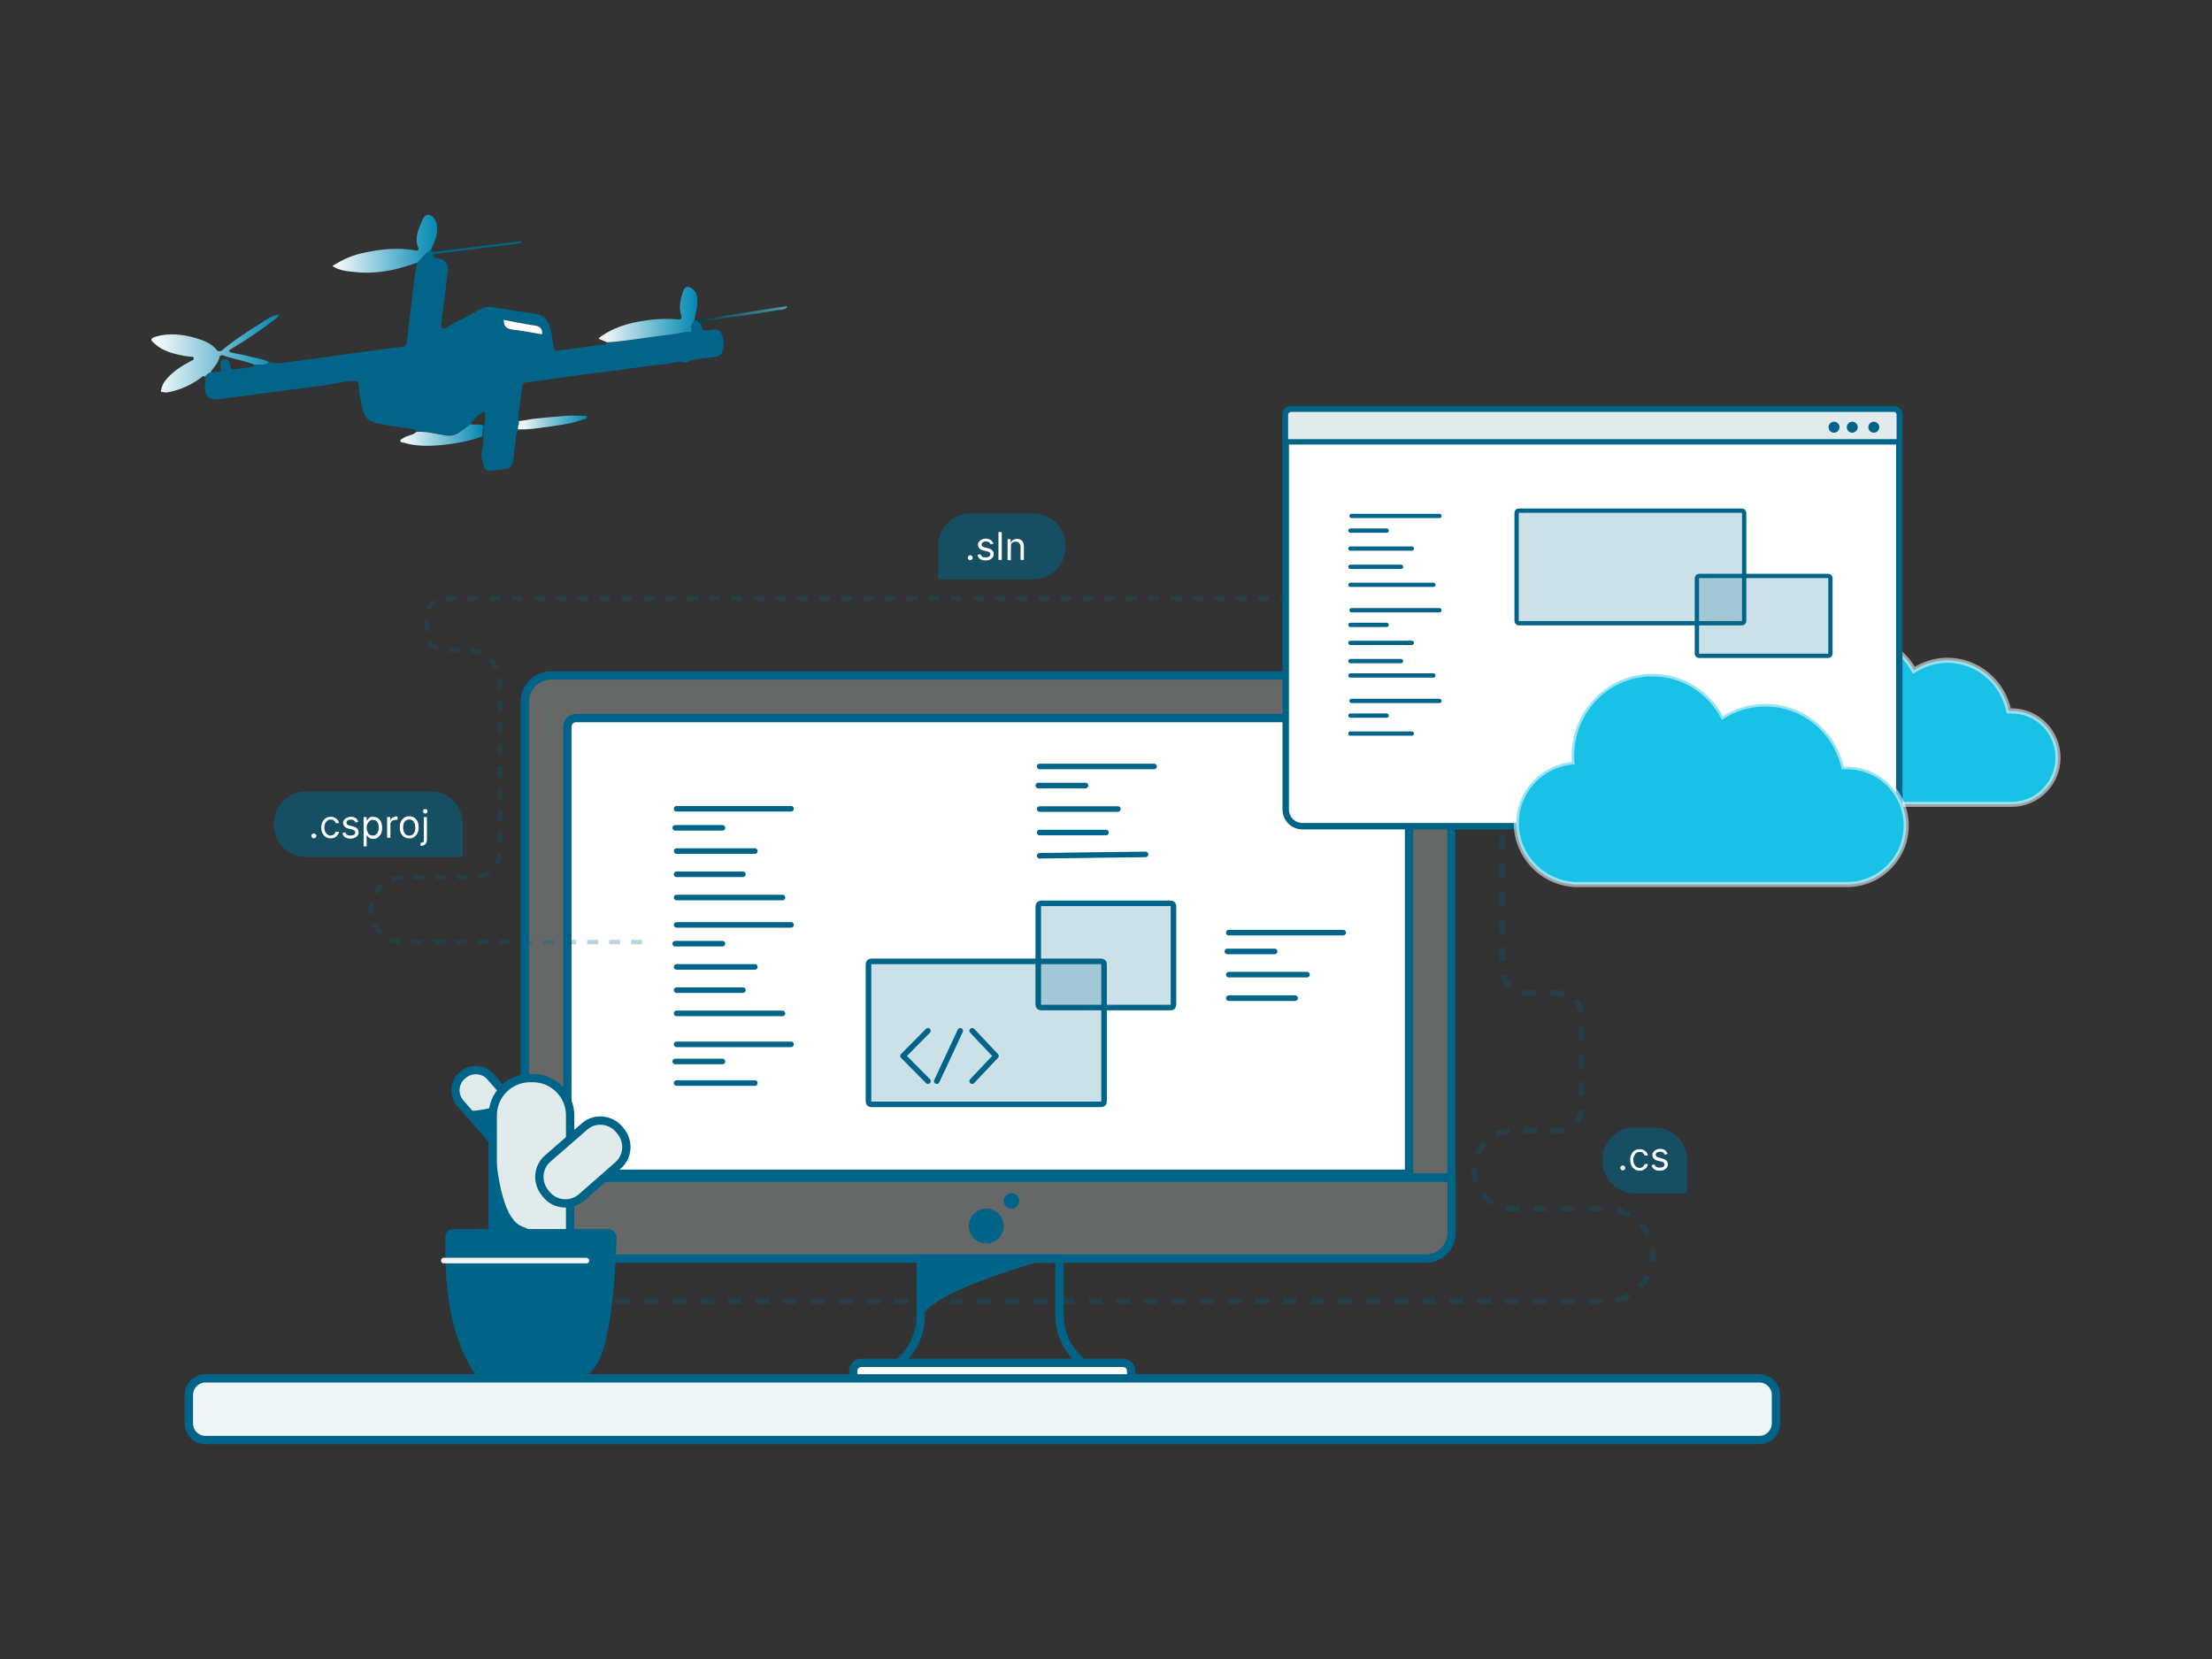<?xml version="1.0" encoding="utf-8"?>
<!-- Generator: Adobe Illustrator 27.2.0, SVG Export Plug-In . SVG Version: 6.00 Build 0)  -->
<svg version="1.1" id="Layer_1" xmlns="http://www.w3.org/2000/svg" xmlns:xlink="http://www.w3.org/1999/xlink" x="0px" y="0px"
	 viewBox="0 0 800 600" style="enable-background:new 0 0 800 600;" xml:space="preserve">
<rect x="0" y="0" width="800" height="600" fill="#333333" stroke="none"/>
<style type="text/css">
	.st0{fill:#1890FF;}
	.st1{fill:#EFF6F7;fill-opacity:0.274;stroke:#006489;stroke-width:3.01;}
	.st2{fill:#FFFFFF;stroke:#006489;stroke-width:3.01;}
	.st3{fill:#006489;}
	.st4{fill:none;stroke:#006489;stroke-width:3.01;}
	.st5{fill:#006489;fill-opacity:0.2;stroke:#006489;stroke-width:2.007;}
	.st6{fill:none;stroke:#006489;stroke-width:2.007;stroke-linecap:round;stroke-linejoin:round;}
	.st7{fill:none;stroke:#006489;stroke-width:2.007;stroke-linecap:round;}
	.st8{fill:#FFFFFF;stroke:#1890FF;stroke-width:2.007;stroke-opacity:0.51;}
	
		.st9{opacity:0.72;fill:none;stroke:#006489;stroke-width:2.007;stroke-opacity:0.376;stroke-dasharray:5.02,5.02;enable-background:new    ;}
	.st10{fill:#E1EBEC;stroke:#006489;stroke-width:3.01;}
	.st11{fill:#006489;stroke:#006489;stroke-width:2.007;}
	.st12{fill:none;stroke:#F6F6F6;stroke-width:2.007;stroke-linecap:round;}
	.st13{fill:#EFF6F7;stroke:#006489;stroke-width:3.01;}
	.st14{opacity:0.56;fill:#006489;enable-background:new    ;}
	.st15{fill:#FFFFFF;}
	
		.st16{opacity:0.718;fill:none;stroke:#006489;stroke-width:1.589;stroke-opacity:0.376;stroke-dasharray:3.97,3.97;enable-background:new    ;}
	.st17{fill:#18C1E5;stroke:#FFFFFF;stroke-width:1.852;stroke-opacity:0.542;}
	.st18{fill:#FFFFFF;stroke:#006489;stroke-width:2.325;}
	.st19{fill:none;stroke:#006489;stroke-width:1.55;stroke-linecap:round;}
	.st20{fill:#006489;fill-opacity:0.201;stroke:#006489;stroke-width:1.55;}
	.st21{fill:#E1EBEC;stroke:#006489;stroke-width:1.937;}
	.st22{fill:#006489;stroke:#006489;stroke-width:0.969;}
	.st23{fill:url(#SVGID_1_);}
	.st24{fill:#026489;}
	.st25{fill:url(#SVGID_00000134221430725918024210000002265729650351416962_);}
	.st26{fill:url(#SVGID_00000089573056833032202140000005687530916749907622_);}
	.st27{fill:url(#SVGID_00000121978115450271623190000001496117387766519436_);}
	.st28{fill:url(#SVGID_00000080172412311376057830000010504913197767479740_);}
	.st29{fill:url(#SVGID_00000029752705562438268010000013064902137566663845_);}
</style>
<g>
	<path class="st0" d="M250.1,289h40c1.7,0,3,1.3,3,3v2.4c0,1.7-1.3,3-3,3h-40c-1.7,0-3-1.3-3-3V292C247.1,290.4,248.4,289,250.1,289
		z"/>
	<path class="st1" d="M189.8,425.9H525v19.9c0,5.2-4.2,9.4-9.4,9.4H199.2c-5.2,0-9.4-4.2-9.4-9.4V425.9z"/>
	<path class="st1" d="M199.2,244.3h316.3c5.2,0,9.4,4.2,9.4,9.4v172.1H189.8v-172C189.8,248.6,194,244.3,199.2,244.3z"/>
	<path class="st2" d="M208.3,259.7h298.2c1.7,0,3.1,1.4,3.1,3.1v161.7H205.2V262.8C205.2,261.1,206.6,259.7,208.3,259.7z"/>
	<path class="st3" d="M356.7,449.7c3.5,0,6.3-2.8,6.3-6.3c0-3.5-2.8-6.3-6.3-6.3s-6.3,2.8-6.3,6.3
		C350.4,446.9,353.2,449.7,356.7,449.7z"/>
	<path class="st3" d="M365.8,437.1c1.5,0,2.8-1.3,2.8-2.8c0-1.5-1.3-2.8-2.8-2.8c-1.5,0-2.8,1.3-2.8,2.8
		C363,435.9,364.2,437.1,365.8,437.1z"/>
	<path class="st4" d="M358.1,455.2H333v20.6c0,12.5-10.3,22.6-23.1,22.6 M358.1,455.2h25.1v20.3c0,12.5,10.3,22.6,23.1,22.6"/>
	<path class="st2" d="M311.5,492.9h94.6c1.7,0,3,1.3,3,3v2.4c0,1.7-1.3,3-3,3h-94.5c-1.7,0-3-1.3-3-3v-2.4
		C308.5,494.3,309.9,492.9,311.5,492.9z"/>
	<path class="st5" d="M315.1,347.7h83.2c0.6,0,1,0.4,1,1v49.7c0,0.6-0.4,1-1,1h-83.2c-0.6,0-1-0.4-1-1v-49.7
		C314.1,348.1,314.5,347.7,315.1,347.7z"/>
	<path class="st5" d="M376.5,326.7h46.9c0.6,0,1,0.4,1,1v35.7c0,0.6-0.4,1-1,1h-46.9c-0.6,0-1-0.4-1-1v-35.7
		C375.5,327.2,376,326.7,376.5,326.7z"/>
	<path class="st6" d="M347.3,372.8l-8.5,18.2 M335.6,372.8l-9,9.1l9,9.1 M351.6,372.8l8.6,9.1l-8.6,9.1"/>
	<path class="st7" d="M244.7,292.5h41.4 M244.7,307.8H273 M244.7,324.6H283 M244.7,316.2h24 M244.2,299.4h17.1"/>
	<path class="st7" d="M244.7,334.5h41.4 M244.7,349.7H273 M244.7,366.5H283 M244.7,358.1h24 M244.2,341.3h17.1"/>
	<path class="st7" d="M244.7,377.7h41.4 M244.7,391.7H273 M244.2,383.9h17.1"/>
	<path class="st7" d="M376,277.2h41.4 M376,292.6h28.3 M376,309.5l38.3-0.5 M376,301.1h24 M375.5,284.1h17.1"/>
	<path class="st7" d="M444.4,337.3h41.4 M444.4,352.5h28.3 M444.4,361h24 M443.9,344.1H461"/>
	<path class="st8" d="M473.3,155c1.5,0,2.8-1.3,2.8-2.8c0-1.5-1.3-2.8-2.8-2.8c-1.5,0-2.8,1.3-2.8,2.8
		C470.5,153.8,471.7,155,473.3,155z"/>
	<path class="st8" d="M484.5,155c1.5,0,2.8-1.3,2.8-2.8c0-1.5-1.3-2.8-2.8-2.8c-1.5,0-2.8,1.3-2.8,2.8
		C481.7,153.8,482.9,155,484.5,155z"/>
	<path class="st8" d="M497.1,155c1.5,0,2.8-1.3,2.8-2.8c0-1.5-1.3-2.8-2.8-2.8s-2.8,1.3-2.8,2.8C494.3,153.8,495.5,155,497.1,155z"
		/>
	<path class="st9" d="M543.3,272.3v78.4c0,4.6,3.7,8.4,8.4,8.4h11.9c4.6,0,8.4,3.8,8.4,8.4v33.1c0,4.6-3.7,8.4-8.4,8.4h-16.3
		c-7.8,0-14.1,6.3-14.1,14.1s6.3,14.1,14.1,14.1H581c9.2,0,16.7,7.5,16.7,16.7c0,9.2-7.5,16.7-16.7,16.7H217.7"/>
	<path class="st10" d="M167.1,389l0.4-0.3c2.9-2.5,7.4-2.2,9.9,0.7l18.8,21.6c2.5,2.9,2.2,7.4-0.7,9.9l-0.4,0.3
		c-2.9,2.5-7.4,2.2-9.9-0.7l-18.8-21.6C163.9,396,164.2,391.6,167.1,389z"/>
	<path class="st10" d="M191.7,389.9h1c7.5,0,13.5,6.1,13.5,13.5v50.9c0,7.5-6.1,13.5-13.5,13.5h-1c-7.5,0-13.5-6.1-13.5-13.5v-50.9
		C178.2,395.9,184.3,389.9,191.7,389.9z"/>
	<path class="st3" d="M177.5,400.7c-4.4,1-7,1.2-7.8,0.9c-0.8-0.4,1.8,2.5,7.8,8.6V400.7z M178.5,406.2c0.9,22.7,4.4,35.2,10.4,37.4
		s2.5,2.5-10.4,0.8V406.2z"/>
	<path class="st10" d="M223.9,408.4l0.4,0.5c3.3,3.8,2.9,9.5-0.9,12.7l-13,11.4c-3.8,3.3-9.5,2.9-12.7-0.9l-0.4-0.5
		c-3.3-3.8-2.9-9.5,0.9-12.7l13.1-11.4C214.9,404.2,220.6,404.6,223.9,408.4z"/>
	<path class="st11" d="M164,445.5h55.9c1.1,0,2.1,0.9,2.1,2.1v0.1c-1,29.8-4.5,46.1-10.5,48.8c-9.3,4.1-21.2,1.3-38.7,0
		c-7.6-10.7-11.2-27-10.7-48.9C161.9,446.4,162.8,445.5,164,445.5z"/>
	<path class="st12" d="M160.5,455.9h51.6"/>
	<path class="st13" d="M74.3,498.5h562c3.3,0,6,2.7,6,6v10.3c0,3.3-2.7,6-6,6h-562c-3.3,0-6-2.7-6-6v-10.2
		C68.3,501.2,71,498.5,74.3,498.5z"/>
	<path class="st14" d="M373.8,185.7h-23c-6.4,0-11.5,5.3-11.5,11.9v11.9h34.6c6.4,0,11.5-5.3,11.5-11.9S380.2,185.7,373.8,185.7z"/>
	<path class="st15" d="M350.9,202.6c-0.2,0-0.5-0.1-0.6-0.3c-0.2-0.2-0.3-0.4-0.3-0.6s0.1-0.5,0.3-0.6c0.2-0.2,0.4-0.3,0.6-0.3
		c0.2,0,0.5,0.1,0.6,0.3c0.2,0.2,0.3,0.4,0.3,0.6c0,0.2,0,0.3-0.1,0.4c-0.1,0.1-0.2,0.2-0.3,0.3
		C351.2,202.6,351.1,202.6,350.9,202.6z M359.3,196.6l-1,0.3c-0.1-0.2-0.2-0.3-0.3-0.5c-0.1-0.2-0.3-0.3-0.5-0.4
		c-0.2-0.1-0.5-0.2-0.8-0.2c-0.5,0-0.9,0.1-1.2,0.3c-0.3,0.2-0.5,0.5-0.5,0.8c0,0.3,0.1,0.5,0.3,0.7c0.2,0.2,0.5,0.3,1,0.4l1.1,0.3
		c0.7,0.2,1.2,0.4,1.5,0.8c0.3,0.3,0.5,0.8,0.5,1.3c0,0.4-0.1,0.8-0.4,1.2c-0.2,0.3-0.6,0.6-1,0.8c-0.4,0.2-1,0.3-1.6,0.3
		c-0.8,0-1.4-0.2-1.9-0.5c-0.5-0.3-0.8-0.8-1-1.5l1.1-0.3c0.1,0.4,0.3,0.7,0.6,0.9c0.3,0.2,0.7,0.3,1.2,0.3c0.5,0,1-0.1,1.3-0.3
		c0.3-0.2,0.5-0.5,0.5-0.8c0-0.3-0.1-0.5-0.3-0.7c-0.2-0.2-0.5-0.3-0.9-0.4l-1.3-0.3c-0.7-0.2-1.2-0.4-1.5-0.8
		c-0.3-0.3-0.5-0.8-0.5-1.3c0-0.4,0.1-0.8,0.4-1.1c0.2-0.3,0.6-0.6,1-0.8c0.4-0.2,0.9-0.3,1.4-0.3c0.8,0,1.3,0.2,1.8,0.5
		C358.8,195.7,359.1,196.1,359.3,196.6z M362.3,192.4v10.1h-1.2v-10.1H362.3z M365.6,198v4.6h-1.2v-7.6h1.1v1.2h0.1
		c0.2-0.4,0.4-0.7,0.8-0.9c0.4-0.2,0.8-0.4,1.4-0.4c0.5,0,1,0.1,1.3,0.3c0.4,0.2,0.7,0.5,0.9,0.9c0.2,0.4,0.3,1,0.3,1.6v4.8h-1.2
		v-4.7c0-0.6-0.2-1.1-0.5-1.4c-0.3-0.3-0.7-0.5-1.3-0.5c-0.4,0-0.7,0.1-1,0.2c-0.3,0.2-0.5,0.4-0.7,0.7
		C365.7,197.2,365.6,197.5,365.6,198z"/>
	<path class="st16" d="M232.2,340.7h-86.4c-6.5,0-11.8-5.3-11.8-11.7c0-6.5,5.3-11.7,11.8-11.7h25.8c5.1,0,9.2-4.1,9.2-9.1v-61.4
		c0-6.5-5.3-11.7-11.8-11.7h-8.1c-3.7,0-6.6-3-6.6-6.6V223c0-3.6,2.9-6.5,6.5-6.5h316.8"/>
	<path class="st14" d="M110.6,286.2h45.2c6.4,0,11.6,5.3,11.6,11.9V310h-56.8c-6.4,0-11.6-5.3-11.6-11.9S104.2,286.2,110.6,286.2z"
		/>
	<path class="st15" d="M113.5,303.2c-0.2,0-0.5-0.1-0.6-0.3c-0.2-0.2-0.3-0.4-0.3-0.6c0-0.2,0.1-0.5,0.3-0.6
		c0.2-0.2,0.4-0.3,0.6-0.3c0.2,0,0.5,0.1,0.6,0.3c0.2,0.2,0.3,0.4,0.3,0.6c0,0.2,0,0.3-0.1,0.4c-0.1,0.1-0.2,0.2-0.3,0.3
		C113.8,303.1,113.7,303.2,113.5,303.2z M119.6,303.2c-0.7,0-1.3-0.2-1.8-0.5c-0.5-0.3-0.9-0.8-1.2-1.4c-0.3-0.6-0.4-1.3-0.4-2
		c0-0.8,0.1-1.4,0.4-2c0.3-0.6,0.7-1.1,1.2-1.4c0.5-0.3,1.1-0.5,1.8-0.5c0.5,0,1,0.1,1.4,0.3c0.4,0.2,0.8,0.5,1.1,0.8
		c0.3,0.4,0.4,0.8,0.5,1.2h-1.2c-0.1-0.3-0.3-0.7-0.6-0.9c-0.3-0.3-0.7-0.4-1.2-0.4c-0.5,0-0.9,0.1-1.2,0.4c-0.3,0.2-0.6,0.6-0.8,1
		c-0.2,0.4-0.3,0.9-0.3,1.5c0,0.6,0.1,1.1,0.3,1.5c0.2,0.4,0.5,0.8,0.8,1c0.3,0.2,0.7,0.4,1.2,0.4c0.3,0,0.6-0.1,0.8-0.2
		c0.2-0.1,0.5-0.3,0.6-0.5c0.2-0.2,0.3-0.4,0.4-0.7h1.2c-0.1,0.4-0.2,0.9-0.5,1.2c-0.3,0.4-0.6,0.6-1,0.9
		C120.6,303.1,120.1,303.2,119.6,303.2z M129.6,297.2l-1,0.3c-0.1-0.2-0.2-0.3-0.3-0.5c-0.1-0.2-0.3-0.3-0.5-0.4
		c-0.2-0.1-0.5-0.2-0.8-0.2c-0.5,0-0.9,0.1-1.2,0.3c-0.3,0.2-0.5,0.5-0.5,0.8c0,0.3,0.1,0.5,0.3,0.7c0.2,0.2,0.5,0.3,1,0.4l1.1,0.3
		c0.7,0.2,1.2,0.4,1.5,0.8c0.3,0.3,0.5,0.8,0.5,1.3c0,0.4-0.1,0.8-0.4,1.2c-0.2,0.3-0.6,0.6-1,0.8c-0.4,0.2-1,0.3-1.6,0.3
		c-0.8,0-1.4-0.2-1.9-0.5c-0.5-0.3-0.8-0.8-1-1.5l1.1-0.3c0.1,0.4,0.3,0.7,0.6,0.9c0.3,0.2,0.7,0.3,1.2,0.3c0.5,0,1-0.1,1.3-0.3
		c0.3-0.2,0.5-0.5,0.5-0.8c0-0.3-0.1-0.5-0.3-0.7c-0.2-0.2-0.5-0.3-0.8-0.4l-1.3-0.3c-0.7-0.2-1.2-0.4-1.5-0.8
		c-0.3-0.3-0.5-0.8-0.5-1.3c0-0.4,0.1-0.8,0.4-1.1c0.2-0.3,0.6-0.6,1-0.8c0.4-0.2,0.9-0.3,1.4-0.3c0.8,0,1.3,0.2,1.8,0.5
		C129.1,296.2,129.4,296.7,129.6,297.2z M131.5,305.9v-10.4h1.1v1.2h0.1c0.1-0.1,0.2-0.3,0.4-0.5c0.2-0.2,0.4-0.4,0.7-0.6
		c0.3-0.2,0.7-0.2,1.2-0.2c0.6,0,1.2,0.2,1.7,0.5c0.5,0.3,0.9,0.8,1.1,1.4c0.3,0.6,0.4,1.3,0.4,2.1c0,0.8-0.1,1.5-0.4,2.1
		c-0.3,0.6-0.7,1-1.1,1.4c-0.5,0.3-1,0.5-1.7,0.5c-0.5,0-0.9-0.1-1.2-0.2c-0.3-0.2-0.5-0.4-0.7-0.6c-0.2-0.2-0.3-0.4-0.4-0.5h-0.1v4
		H131.5z M132.6,299.3c0,0.6,0.1,1.1,0.3,1.5c0.2,0.4,0.4,0.8,0.7,1c0.3,0.2,0.7,0.4,1.2,0.4c0.5,0,0.9-0.1,1.2-0.4
		c0.3-0.3,0.6-0.6,0.7-1c0.2-0.4,0.3-0.9,0.3-1.5c0-0.5-0.1-1-0.2-1.4c-0.2-0.4-0.4-0.8-0.7-1c-0.3-0.3-0.7-0.4-1.2-0.4
		c-0.5,0-0.9,0.1-1.2,0.4c-0.3,0.2-0.6,0.6-0.7,1C132.7,298.2,132.6,298.7,132.6,299.3z M140,303.1v-7.6h1.1v1.1h0.1
		c0.1-0.4,0.4-0.7,0.8-0.9c0.4-0.2,0.8-0.4,1.2-0.4c0.1,0,0.2,0,0.3,0c0.1,0,0.2,0,0.3,0v1.2c0,0-0.1,0-0.3,0c-0.1,0-0.3,0-0.4,0
		c-0.4,0-0.7,0.1-1,0.2c-0.3,0.2-0.5,0.4-0.7,0.6c-0.2,0.3-0.2,0.6-0.2,0.9v4.8H140z M148,303.2c-0.7,0-1.3-0.2-1.8-0.5
		c-0.5-0.3-0.9-0.8-1.2-1.4c-0.3-0.6-0.4-1.3-0.4-2.1c0-0.8,0.1-1.5,0.4-2.1c0.3-0.6,0.7-1,1.2-1.4c0.5-0.3,1.1-0.5,1.8-0.5
		c0.7,0,1.3,0.2,1.8,0.5c0.5,0.3,0.9,0.8,1.2,1.4c0.3,0.6,0.4,1.3,0.4,2.1c0,0.8-0.1,1.5-0.4,2.1c-0.3,0.6-0.7,1-1.2,1.4
		C149.3,303.1,148.7,303.2,148,303.2z M148,302.2c0.5,0,0.9-0.1,1.3-0.4c0.3-0.3,0.6-0.6,0.7-1.1c0.2-0.4,0.2-0.9,0.2-1.4
		c0-0.5-0.1-1-0.2-1.4c-0.2-0.4-0.4-0.8-0.7-1.1c-0.3-0.3-0.8-0.4-1.3-0.4c-0.5,0-0.9,0.1-1.3,0.4c-0.3,0.3-0.6,0.6-0.7,1.1
		c-0.2,0.4-0.2,0.9-0.2,1.4c0,0.5,0.1,1,0.2,1.4c0.2,0.4,0.4,0.8,0.7,1.1C147.1,302.1,147.5,302.2,148,302.2z M153.2,295.5h1.2v8.1
		c0,0.5-0.1,0.9-0.2,1.2c-0.2,0.3-0.4,0.6-0.7,0.8c-0.3,0.2-0.7,0.3-1.2,0.3c0,0-0.1,0-0.1,0c0,0-0.1,0-0.1,0v-1.1c0,0,0.1,0,0.1,0
		c0,0,0.1,0,0.1,0c0.4,0,0.6-0.1,0.8-0.3c0.2-0.2,0.2-0.5,0.2-0.9V295.5z M153.8,294.2c-0.2,0-0.4-0.1-0.6-0.2
		c-0.2-0.2-0.2-0.3-0.2-0.6c0-0.2,0.1-0.4,0.2-0.6c0.2-0.2,0.4-0.2,0.6-0.2c0.2,0,0.4,0.1,0.6,0.2c0.2,0.2,0.2,0.3,0.2,0.6
		c0,0.2-0.1,0.4-0.2,0.6C154.2,294.2,154,294.2,153.8,294.2z"/>
	<path class="st14" d="M591.1,407.8h7.5c6.4,0,11.6,5.3,11.6,11.9v11.9h-19.1c-6.4,0-11.6-5.3-11.6-11.9S584.7,407.8,591.1,407.8z"
		/>
	<path class="st15" d="M586.9,423.3c-0.2,0-0.5-0.1-0.6-0.3c-0.2-0.2-0.3-0.4-0.3-0.6c0-0.2,0.1-0.5,0.3-0.6
		c0.2-0.2,0.4-0.3,0.6-0.3c0.2,0,0.5,0.1,0.6,0.3c0.2,0.2,0.3,0.4,0.3,0.6c0,0.2,0,0.3-0.1,0.4c-0.1,0.1-0.2,0.2-0.3,0.3
		C587.3,423.2,587.1,423.3,586.9,423.3z M593,423.4c-0.7,0-1.3-0.2-1.8-0.5c-0.5-0.3-0.9-0.8-1.2-1.4c-0.3-0.6-0.4-1.3-0.4-2
		c0-0.8,0.1-1.5,0.4-2c0.3-0.6,0.7-1.1,1.2-1.4c0.5-0.3,1.1-0.5,1.8-0.5c0.5,0,1,0.1,1.4,0.3c0.4,0.2,0.8,0.5,1.1,0.8
		c0.3,0.4,0.4,0.8,0.5,1.2h-1.2c-0.1-0.3-0.3-0.7-0.6-0.9c-0.3-0.3-0.7-0.4-1.2-0.4c-0.5,0-0.9,0.1-1.2,0.4c-0.3,0.2-0.6,0.6-0.8,1
		c-0.2,0.4-0.3,0.9-0.3,1.5c0,0.6,0.1,1.1,0.3,1.5c0.2,0.4,0.5,0.8,0.8,1c0.3,0.2,0.7,0.4,1.2,0.4c0.3,0,0.6-0.1,0.8-0.2
		c0.2-0.1,0.5-0.3,0.6-0.5c0.2-0.2,0.3-0.4,0.4-0.7h1.2c-0.1,0.4-0.2,0.9-0.5,1.2c-0.3,0.4-0.6,0.6-1,0.8
		C594.1,423.3,593.6,423.4,593,423.4z M603.1,417.3l-1,0.3c-0.1-0.2-0.2-0.3-0.3-0.5c-0.1-0.2-0.3-0.3-0.5-0.4
		c-0.2-0.1-0.5-0.2-0.8-0.2c-0.5,0-0.9,0.1-1.2,0.3c-0.3,0.2-0.5,0.5-0.5,0.8c0,0.3,0.1,0.5,0.3,0.7s0.5,0.3,1,0.4l1.1,0.3
		c0.7,0.2,1.2,0.4,1.5,0.8c0.3,0.3,0.5,0.8,0.5,1.3c0,0.4-0.1,0.8-0.4,1.2c-0.2,0.3-0.6,0.6-1,0.8c-0.4,0.2-1,0.3-1.6,0.3
		c-0.8,0-1.4-0.2-1.9-0.5c-0.5-0.3-0.8-0.8-1-1.5l1.1-0.3c0.1,0.4,0.3,0.7,0.6,0.9c0.3,0.2,0.7,0.3,1.2,0.3c0.5,0,1-0.1,1.3-0.3
		c0.3-0.2,0.5-0.5,0.5-0.8c0-0.3-0.1-0.5-0.3-0.7c-0.2-0.2-0.5-0.3-0.8-0.4l-1.3-0.3c-0.7-0.2-1.2-0.4-1.5-0.8
		c-0.3-0.3-0.5-0.8-0.5-1.3c0-0.4,0.1-0.8,0.4-1.1c0.2-0.3,0.6-0.6,1-0.8c0.4-0.2,0.9-0.3,1.4-0.3c0.8,0,1.3,0.2,1.8,0.5
		C602.6,416.3,602.9,416.8,603.1,417.3z"/>
	<path class="st3" d="M332.3,455.2l44.7,0.7c-28.4,8.4-43,15.5-43.7,21.2C332.6,482.8,332.2,475.5,332.3,455.2z"/>
	<path class="st17" d="M672.4,230.6c8.5,0,15.8,4.7,19.8,11.8c3.5-2.2,7.6-3.6,12.1-3.6c10.9,0,20,7.8,22.2,18.3c0.3,0,0.6,0,1,0
		c9.3,0,16.8,7.6,16.8,16.9s-7.5,16.9-16.8,16.9c-0.1,0-0.2,0-0.4,0H727h-75.8h-0.1h-1.4c-0.3,0-0.6,0-0.9-0.1
		c-8.7-1.1-15.5-8.6-15.5-17.7c0-9.4,7.2-17.1,16.4-17.8c0-0.5,0-0.9,0-1.4C649.7,241,659.9,230.6,672.4,230.6z"/>
	<path class="st18" d="M467,148h217.9c1.1,0,2,0.9,2,2v148.8H471c-3.3,0-6-2.7-6-6.1V150C464.9,148.9,465.8,148,467,148z"/>
	<path class="st19" d="M488.8,186.6h31.8"/>
	<path class="st19" d="M488.4,198.4h22.2 M488.4,211.5h30 M488.4,205h18.3 M488.4,191.9h13.1 M488.8,220.7h31.8 M488.4,232.5h22.2
		 M488.4,244.3h30 M488.4,239.1h18.3 M488.4,226h13.1 M488.8,253.5h31.8 M488.4,265.3h22.2 M488.4,258.8h13.1"/>
	<path class="st20" d="M549.3,184.7H630c0.4,0,0.8,0.3,0.8,0.8v39.1c0,0.4-0.3,0.8-0.8,0.8h-80.7c-0.4,0-0.8-0.3-0.8-0.8v-39.1
		C548.5,185,548.8,184.7,549.3,184.7z"/>
	<path class="st20" d="M614.5,208.3h46.7c0.4,0,0.8,0.3,0.8,0.8v27.3c0,0.4-0.3,0.8-0.8,0.8h-46.7c-0.4,0-0.8-0.3-0.8-0.8v-27.3
		C613.7,208.6,614.1,208.3,614.5,208.3z"/>
	<path class="st21" d="M467,148h217.9c1.1,0,2,0.9,2,2v9.8h-222V150C464.9,148.9,465.8,148,467,148z"/>
	<path class="st22" d="M677.7,156c0.8,0,1.5-0.7,1.5-1.5s-0.7-1.5-1.5-1.5c-0.8,0-1.5,0.7-1.5,1.5S676.8,156,677.7,156z"/>
	<path class="st22" d="M669.9,156c0.8,0,1.5-0.7,1.5-1.5s-0.7-1.5-1.5-1.5c-0.8,0-1.5,0.7-1.5,1.5S669,156,669.9,156z"/>
	<path class="st22" d="M663.3,156c0.8,0,1.5-0.7,1.5-1.5s-0.7-1.5-1.5-1.5c-0.8,0-1.5,0.7-1.5,1.5S662.4,156,663.3,156z"/>
	<path class="st17" d="M597.6,243.7c11,0,20.6,6.2,25.5,15.3c4.5-2.8,9.7-4.4,15.4-4.4c13.8,0,25.3,9.7,28.3,22.7c0.4,0,0.8,0,1.2,0
		c11.8,0,21.4,9.5,21.4,21.3c0,11.5-9.2,20.9-20.7,21.3c-0.1,0-0.2,0-0.3,0h-0.3H668h-98.7c-0.2,0-0.5,0-0.7-0.1
		c-11.3-1-20.2-10.5-20.2-22.1c0-11.5,8.8-21,20.1-22.1c-0.1-0.8-0.1-1.6-0.1-2.4C568.5,256.9,581.5,243.7,597.6,243.7z"/>
	<g>
		
			<linearGradient id="SVGID_1_" gradientUnits="userSpaceOnUse" x1="1096.054" y1="-518.554" x2="1128.571" y2="-518.554" gradientTransform="matrix(-0.955 0.297 0.297 0.955 1484.736 278.441)">
			<stop  offset="0" style="stop-color:#489DA9"/>
			<stop  offset="1" style="stop-color:#00424E"/>
		</linearGradient>
		<path class="st23" d="M253.4,117c1.8-1.5,4-1.1,6-1.5c2.9-0.6,5.9-0.9,8.8-1.3c4-0.6,8-1.1,12-1.9c1.5-0.4,3.3,0.1,4.5-1.2
			c-0.1-0.1-0.1-0.2-0.1-0.4c-3.5,0.5-7,1.1-10.5,1.6c-3.8,0.6-7.6,1.3-11.4,1.8c-2.9,0.4-5.6,1.4-8.6,1.3c-0.8-0.1-1.3,0.3-1.9,0.8
			C252.4,117,253.2,116.7,253.4,117z"/>
		<path class="st24" d="M256.7,119.4c0.3-0.1,0.6-0.1,0.9-0.2c1.6-0.2,2.8,0.2,3.6,2c0.6,1.6,0.6,3.2,0.4,4.9
			c-0.2,1.5-1.1,2.5-2.6,2.9c-1.4,0.4-2.8,0.4-4.2,0.6c-2.1,0.4-4.3,0.1-6.2,1.4c-1.1,0.8-1.9-0.5-3.1-0.2c-2.4,0.6-4.9,0.9-7.4,1.1
			c-6.4,0.7-12.7,1.9-19.2,2.6c-9.6,1-19,2.7-28.5,3.8c-0.9,0.1-1.4,0.4-1.5,1.4c-0.2,2.1-0.7,4.2-0.8,6.3c-0.1,2.1-1.1,4.2-0.4,6.4
			c0.4,1.1-0.6,2-0.2,3c-0.6,0.6-0.7,1.3-0.8,2.1c-0.4,3-0.7,6-1.1,9c-0.2,1.6-1,2.9-2.8,3.1c-1.8,0.3-3.6,0.4-5.5,0.6
			c-0.9,0.1-1.8-0.2-2.1-1.1c-0.6-1.9-1.4-3.9-0.9-6.1c0.4-1.7,0.8-3.5,0.4-5.3c0.1-1.3,0.2-2.6,0.4-3.9c0.3-0.4,0.5-4.5,0.2-4.7
			c-0.1-0.1-0.3-0.1-0.5-0.1c-0.8,0.1-4.2,3.3-4.5,4.3c-1.5,1.1-3,2.3-4.6,3.3c-1.3,0.8-2.7,1-4.3,0.8c-3.6-0.5-7-1.6-10.7-1.3
			c-0.3-0.7-0.9-0.9-1.6-0.9c-4.3-0.6-8.7-1.3-13-2.2c-2.5-0.5-4-1.9-4.7-4.2c-0.9-3.1-1.4-6.3-1.7-9.5c-0.1-1.1-0.3-1.5-1.6-1.5
			c-2.3-0.1-4.5,0.5-6.7,0.9c-5.1,0.9-10.3,1.5-15.4,2.1c-9,1.2-18.1,2.5-27.1,3.6c-3,0.4-4.7-1.1-4.9-4.2c0-0.6,0.2-1.2,0.2-1.8
			c-0.1-0.8,0.6-1.6-0.1-2.3c0.6-0.6,1.1-1.3,2-1.5c1-0.1,2-0.1,3-0.2c1.1-0.1,0.9-0.9,0.8-1.6c-0.1-0.9-0.7-1.9,0.5-2.5
			c1.5-0.8,2.5-0.4,2.8,1.6c0.2,1.5,0.9,1.9,2.2,1.6c1.6-0.2,3.2-0.4,4.7-0.6c0.7-0.1,1.6-0.1,2-1c1.8-0.2,3.7,0.5,5.3-0.9
			c1.2,0.1,2.3,0.5,3.5,0.4c5.9-0.7,11.8-1.6,17.8-2.4c8.8-1.2,17.5-2.5,26.3-3.5c1.6-0.2,2.1-0.8,2.2-2.2c0.5-4.5,1-9,1.6-13.5
			c0.7-5,1-10,2.1-14.9c1.6-1.5,2.9-3.5,4.9-4.6c0.1,0.6,0.7,0.5,1.1,0.8c-0.3,0.2-0.2,0.5-0.1,0.8c-0.4,1.2,0.4,1.4,1.3,1.5
			c2.6,0.1,4.2,1.9,3.9,4.4c-0.8,6.4-1.6,13-2.4,19.4c-0.1,0.6-0.2,1.1,0.4,1.5c0.5,0.3,0.9,0.2,1.3-0.1c3.8-2.6,8.2-4.2,12.1-6.6
			c1.2-0.7,2.5-1.2,4-1c5.6,0.9,11.2,1.7,16.8,2.6c1.6,0.3,3,1.1,3.9,2.8c1.6,2.8,1.5,5.9,2.1,8.8c0.3,1.3,0.5,1.8,1.8,1.6
			c5.5-0.8,10.9-1.5,16.4-2.2c0.5-0.1,1.1-0.2,1.3-0.8c5.3-0.3,10.6-1.2,15.9-1.9c3-0.4,6.1-0.8,9.1-1.2c1.6-0.2,3.2-0.8,4.9-0.6
			c0.6,0.1,0.9-0.5,0.7-0.9c-0.6-1.3,0.3-2.3,0.9-3.3c0.5-0.2,0.9-0.1,1.2,0.4c0,0.7,0.8,0.4,1,0.8
			C254.1,119.7,254.1,119.7,256.7,119.4z M185.3,119.2c3.6,0.4,7.1,1.1,10.6,1.7c0.1,0,0.1-0.1,0.2-0.1c0.1-1.9-0.8-2.9-2.9-3.1
			c-3.7-0.5-7.3-1.2-11.1-1.9C182.1,118.1,183.2,119,185.3,119.2z"/>
		
			<linearGradient id="SVGID_00000096752393570315699120000008356781286016911240_" gradientUnits="userSpaceOnUse" x1="54.798" y1="471.875" x2="100.78" y2="471.875" gradientTransform="matrix(1 0 0 -1 0 600)">
			<stop  offset="0" style="stop-color:#FFFFFF"/>
			<stop  offset="0.575" style="stop-color:#6AB9D1"/>
			<stop  offset="1" style="stop-color:#0087B1"/>
		</linearGradient>
		<path style="fill:url(#SVGID_00000096752393570315699120000008356781286016911240_);" d="M74.1,136.2c0.6-0.6,1.1-1.3,2-1.5
			c1.1-1.9,2.9-3.3,3.3-5.6c0.2-0.7,0.9-0.8,1.6-0.5c0.9,0.4,1.9,0.6,2.9,0.9c2.8,0.8,5.6,1.3,8.2,2.4c1.8-0.2,3.7,0.5,5.3-0.9
			c-2.5-1.3-5.3-1.5-8-2.3c-1.8-0.5-3.6-0.7-5.3-1.1c-0.5-0.1-1.1-0.2-1.2-0.6c-0.1-0.5,0.5-0.6,0.9-0.9c5.4-3.2,10.5-6.7,15.5-10.5
			c0.6-0.4,1.2-0.9,1.6-1.8c-2.8,0.3-4.8,2-6.9,3.3c-4.7,2.9-9.4,6-13.7,9.6c-0.6,0.5-1.4,0.4-1.8,0c-2-2.6-4.9-3.6-7.9-4.5
			c-4.7-1.3-9.6-1.9-14.4-0.4c-1.8,0.6-1.9,1-0.5,2.3c2.3,2.2,5.2,3.3,8.1,4c1.7,0.4,3.4,0.8,5.2,0.9c0.5,0,1.1,0,1.1,0.6
			c0.1,0.5-0.5,0.7-0.9,0.9c-3.5,1.8-6.8,3.9-9.3,7c-0.6,0.7-1,1.5-1.3,2.3c-0.2,0.6-0.3,1.2-0.4,1.9c0.8,0,1.5,0.4,2.4,0.2
			c4.9-0.9,9.1-2.9,13-6C73.7,136.2,73.9,136.2,74.1,136.2z"/>
		
			<linearGradient id="SVGID_00000034051691830454259390000004682399582321605005_" gradientUnits="userSpaceOnUse" x1="120.178" y1="511.849" x2="158.096" y2="511.849" gradientTransform="matrix(1 0 0 -1 0 600)">
			<stop  offset="0" style="stop-color:#FFFFFF"/>
			<stop  offset="0.575" style="stop-color:#6AB9D1"/>
			<stop  offset="1" style="stop-color:#0087B1"/>
		</linearGradient>
		<path style="fill:url(#SVGID_00000034051691830454259390000004682399582321605005_);" d="M150.9,95c1.6-1.5,2.9-3.5,4.9-4.6
			c1.2-2.4,2.3-4.8,2.3-7.6c0-0.5,0-1.1-0.1-1.6c-0.5-1.6-1.3-3.3-3-3.5c-1.5-0.2-2.1,1.6-2.6,2.8c-1.3,2.9-2.5,5.9-1.1,9.1
			c0.2,0.5,0.1,1.2-1,1c-6.3-1.2-12.4-0.5-18.6,0.8c-4.2,0.8-7.8,2.5-11.5,4.8c2.7,1.8,5.6,1.9,8.4,2.2c4.5,0.5,9,0.1,13.4-0.8
			C145,97,148,95.9,150.9,95z"/>
		
			<linearGradient id="SVGID_00000075852438653995855330000000802071426528056736_" gradientUnits="userSpaceOnUse" x1="216.409" y1="486.281" x2="252.2" y2="486.281" gradientTransform="matrix(1 0 0 -1 0 600)">
			<stop  offset="0" style="stop-color:#FFFFFF"/>
			<stop  offset="0.575" style="stop-color:#6AB9D1"/>
			<stop  offset="1" style="stop-color:#0087B1"/>
		</linearGradient>
		<path style="fill:url(#SVGID_00000075852438653995855330000000802071426528056736_);" d="M219.6,123.8c5.3-0.3,10.6-1.2,15.9-1.9
			c3-0.4,6.1-0.8,9.1-1.2c1.6-0.2,3.2-0.8,4.9-0.6c0.6,0.1,0.9-0.5,0.7-0.9c-0.6-1.3,0.3-2.3,0.9-3.3c0.5-2.7,1.3-5.3,1.1-8.1
			c-0.1-1.3-0.6-2.3-1.6-3.2c-1.7-1.4-2.9-1.1-3.6,0.9c-0.9,2.8-1.6,5.7-0.6,8.6c0.5,1.6-0.9,1.5-1.5,1.4c-3-0.3-5.9-0.2-8.9,0.1
			c-6.6,0.7-12.8,2.1-18.4,5.9c-0.2,0.1-0.4,0.3-0.5,0.4c-0.2,0.2-0.4,0.3-0.6,0.6C217.5,122.9,218.6,123.4,219.6,123.8z"/>
		
			<linearGradient id="SVGID_00000101072296321402499210000002023395762312997013_" gradientUnits="userSpaceOnUse" x1="144.91" y1="442.686" x2="174.916" y2="442.686" gradientTransform="matrix(1 0 0 -1 0 600)">
			<stop  offset="0" style="stop-color:#FFFFFF"/>
			<stop  offset="0.575" style="stop-color:#6AB9D1"/>
			<stop  offset="1" style="stop-color:#0087B1"/>
		</linearGradient>
		<path style="fill:url(#SVGID_00000101072296321402499210000002023395762312997013_);" d="M170.2,153.4c-1.5,1.1-3,2.3-4.6,3.3
			c-1.3,0.8-2.7,1-4.3,0.8c-3.6-0.5-7-1.6-10.7-1.3c-1.3,1.3-3.3,1.2-4.8,2.3c-0.4,0.3-1,0.4-1,0.9c0.1,0.7,0.8,0.6,1.2,0.7
			c4.3,1.3,8.8,1.3,13.2,0.9c5.2-0.5,10.3-1.3,15.2-3.2c0.1-1.3,0.2-2.6,0.4-3.9C173.4,153.2,171.8,153.8,170.2,153.4z"/>
		
			<linearGradient id="SVGID_00000078020969341845157640000015962154807654972576_" gradientUnits="userSpaceOnUse" x1="187.297" y1="447.142" x2="212.34" y2="447.142" gradientTransform="matrix(1 0 0 -1 0 600)">
			<stop  offset="0" style="stop-color:#FFFFFF"/>
			<stop  offset="0.575" style="stop-color:#6AB9D1"/>
			<stop  offset="1" style="stop-color:#0087B1"/>
		</linearGradient>
		<path style="fill:url(#SVGID_00000078020969341845157640000015962154807654972576_);" d="M187.6,152.3c0.4,1.1-0.6,2-0.2,3
			c3.1,0.1,6.2-0.3,9.1-0.7c4.8-0.7,9.6-1.2,14.2-2.8c0.3-0.1,0.6-0.2,0.9-0.3c0.4-0.1,0.7-0.4,0.7-0.7c-0.1-0.4-0.5-0.4-0.9-0.4
			c-2.3,0-4.6-0.2-6.9,0c-3.9,0.3-7.9,0.7-11.8,1.1C191.1,151.8,189.4,152.1,187.6,152.3z"/>
		<path class="st3" d="M156.9,91.1c-0.3,0.2-0.2,0.5-0.1,0.8c3.7-0.5,7.4-0.9,11.1-1.4c4.4-0.5,8.7-1,13.1-1.6
			c2.5-0.4,5.1-0.4,7.6-1.1c0-0.2-0.1-0.4-0.1-0.6C177.8,88.5,167.4,89.8,156.9,91.1z"/>
		<path class="st15" d="M182.2,115.7c-0.1,2.3,1,3.2,3.1,3.5c3.6,0.4,7.1,1.1,10.6,1.7c0.1,0,0.1-0.1,0.2-0.1
			c0.1-1.9-0.8-2.9-2.9-3.1C189.6,117.2,185.9,116.4,182.2,115.7z"/>
	</g>
</g>
</svg>
